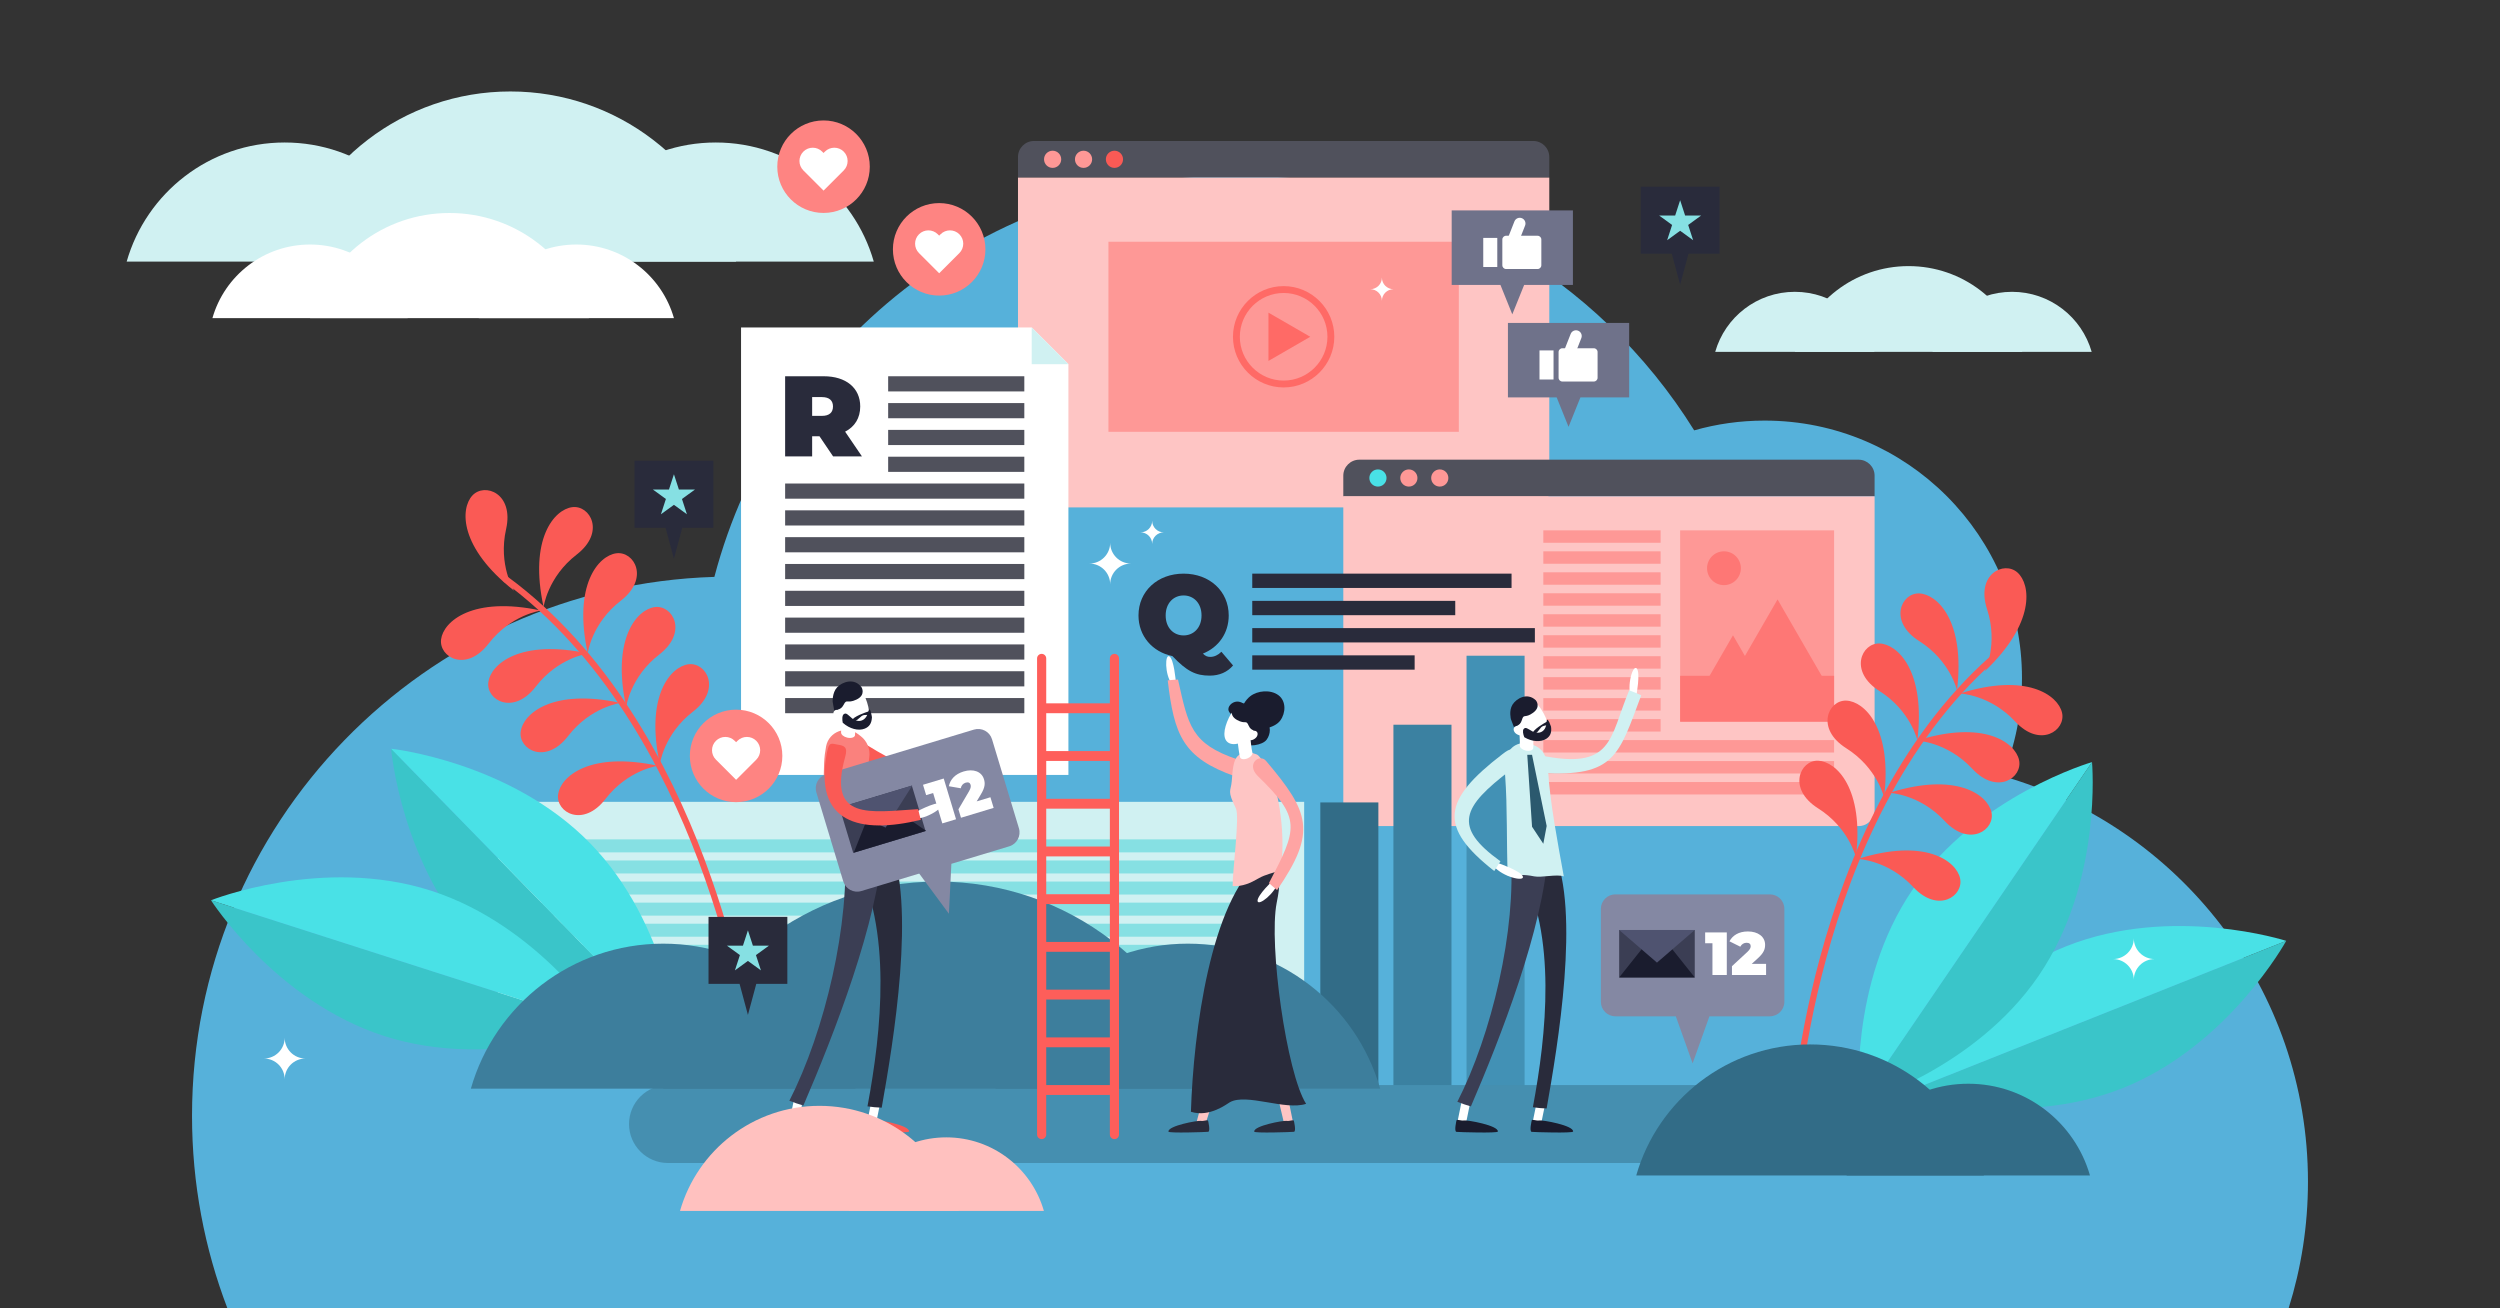 <?xml version="1.0" encoding="UTF-8"?>
<svg xmlns="http://www.w3.org/2000/svg" xmlns:xlink="http://www.w3.org/1999/xlink" version="1.1" id="Layer_1" x="0px" y="0px" viewBox="0 0 3600 1884" style="enable-background:new 0 0 3600 1884;" xml:space="preserve">
<rect x="0" y="0" width="3600" height="1884" fill="#333333" stroke="none"/>
<style type="text/css">
	.st0{fill:#56B1DA;}
	.st1{fill:#50515C;}
	.st2{fill:#FEC5C4;}
	.st3{fill:#FE9896;}
	.st4{fill:#FA5A55;}
	.st5{fill:#FF6A66;}
	.st6{fill:#FE7775;}
	.st7{fill:#49E1E6;}
	.st8{fill:#D0F1F2;}
	.st9{fill:#86E0E3;}
	.st10{fill:#326C87;}
	.st11{fill:#3B81A1;}
	.st12{fill:#4291B5;}
	.st13{fill:#458FB0;}
	.st14{fill:#FFFFFF;}
	.st15{fill:#3AC5C9;}
	.st16{fill:#292B3B;}
	.st17{fill:none;stroke:#FA5A55;stroke-width:9;stroke-linecap:round;stroke-linejoin:round;stroke-miterlimit:10;}
	.st18{fill:#3D7E9C;}
	.st19{fill:#FE5E5A;}
	.st20{fill:#FE8482;}
	.st21{fill:#6F728A;}
	.st22{fill:#1A1C2E;}
	.st23{fill:#3B3E54;}
	.st24{fill:#2B596E;}
	.st25{fill:#FEA4A3;}
	.st26{fill:#FA817D;}
	.st27{fill:#8488A3;}
	.st28{fill:#4F5370;}
	.st29{fill:#FFC1BF;}
</style>
<g>
	<g>
		<path class="st0" d="M3295.59,1884c18.1-57.58,27.88-118.85,27.88-182.41c0-277.33-185.83-511.24-439.75-584.04    c17.99-43.56,27.93-91.28,27.93-141.33c0-204.66-165.91-370.57-370.57-370.57c-35.18,0-69.21,4.9-101.45,14.06    c-137.01-220.43-381.33-367.22-659.97-367.22c-360.32,0-663.29,245.43-750.95,578.22c-417.6,12.88-752.19,355.41-752.19,776.13    c0,97.66,18.08,191.08,50.98,277.17H3295.59z"></path>
	</g>
	<g>
		<g>
			<path class="st1" d="M2230.97,226.09c0-12.75-10.33-23.08-23.09-23.08h-718.89c-12.75,0-23.09,10.34-23.09,23.08v29.68h765.06     V226.09z"></path>
			<path class="st2" d="M1465.91,255.77v451.78c0,12.75,10.34,23.08,23.09,23.08h718.89c12.75,0,23.09-10.33,23.09-23.08V255.77     H1465.91z"></path>
		</g>
		<rect x="1596.17" y="348.11" class="st3" width="504.55" height="273.71"></rect>
		<circle class="st3" cx="1515.78" cy="229.39" r="12.37"></circle>
		<circle class="st3" cx="1560.3" cy="229.39" r="12.37"></circle>
		<circle class="st4" cx="1604.82" cy="229.39" r="12.37"></circle>
		<g>
			<g>
				<path class="st5" d="M1848.44,557.92c-40.23,0-72.96-32.73-72.96-72.96s32.73-72.96,72.96-72.96      c40.23,0,72.96,32.73,72.96,72.96S1888.67,557.92,1848.44,557.92z M1848.44,421.89c-34.78,0-63.07,28.29-63.07,63.07      c0,34.78,28.29,63.07,63.07,63.07c34.78,0,63.07-28.29,63.07-63.07C1911.51,450.19,1883.22,421.89,1848.44,421.89z"></path>
			</g>
			<polygon class="st5" points="1886.77,484.96 1826.57,450.21 1826.57,519.72    "></polygon>
		</g>
	</g>
	<g>
		<g>
			<path class="st1" d="M2699.42,685.02c0-12.75-10.33-23.08-23.09-23.08h-718.89c-12.75,0-23.09,10.34-23.09,23.08v29.68h765.06     V685.02z"></path>
			<path class="st2" d="M1934.36,714.7v451.78c0,12.75,10.34,23.08,23.09,23.08h718.89c12.75,0,23.09-10.33,23.09-23.08V714.7     H1934.36z"></path>
		</g>
		<rect x="2419.4" y="763.7" class="st3" width="221.69" height="275.52"></rect>
		<rect x="2222.37" y="763.7" class="st3" width="168.9" height="17.9"></rect>
		<rect x="2222.37" y="793.9" class="st3" width="168.9" height="17.9"></rect>
		<rect x="2222.37" y="824.11" class="st3" width="168.9" height="17.9"></rect>
		<rect x="2222.37" y="854.31" class="st3" width="168.9" height="17.9"></rect>
		<rect x="2222.37" y="884.51" class="st3" width="168.9" height="17.9"></rect>
		<rect x="2222.37" y="914.71" class="st3" width="168.9" height="17.9"></rect>
		<rect x="2222.37" y="944.92" class="st3" width="168.9" height="17.9"></rect>
		<rect x="2222.37" y="975.12" class="st3" width="168.9" height="17.9"></rect>
		<rect x="2222.37" y="1005.32" class="st3" width="168.9" height="17.9"></rect>
		<rect x="2222.37" y="1035.53" class="st3" width="168.9" height="17.9"></rect>
		<rect x="2222.37" y="1065.73" class="st3" width="418.72" height="17.9"></rect>
		<rect x="2222.37" y="1095.93" class="st3" width="418.72" height="17.9"></rect>
		<rect x="2222.37" y="1126.13" class="st3" width="418.72" height="17.9"></rect>
		<rect x="2419.4" y="973.15" class="st6" width="221.69" height="66.06"></rect>
		<circle class="st7" cx="1984.23" cy="688.32" r="12.37"></circle>
		<circle class="st3" cx="2028.75" cy="688.32" r="12.37"></circle>
		<circle class="st3" cx="2073.27" cy="688.32" r="12.37"></circle>
		<polygon class="st6" points="2559.68,863.16 2486.46,989.99 2632.91,989.99   "></polygon>
		<polygon class="st6" points="2495.5,914.79 2439.21,1012.29 2551.8,1012.29   "></polygon>
		<circle class="st6" cx="2482.5" cy="818.25" r="24.35"></circle>
	</g>
	<g>
		<rect x="717" y="1154.65" class="st8" width="1161" height="405"></rect>
		<g>
			<rect x="771" y="1208.7" class="st9" width="1053" height="18.71"></rect>
			<rect x="771" y="1239.06" class="st9" width="1053" height="18.71"></rect>
			<rect x="771" y="1269.42" class="st9" width="1053" height="18.71"></rect>
			<rect x="771" y="1299.79" class="st9" width="1053" height="18.71"></rect>
			<rect x="771" y="1330.15" class="st9" width="1053" height="18.71"></rect>
			<rect x="771" y="1360.51" class="st9" width="1053" height="18.71"></rect>
			<rect x="771" y="1390.88" class="st9" width="1053" height="18.71"></rect>
			<rect x="771" y="1421.24" class="st9" width="1053" height="18.71"></rect>
		</g>
	</g>
	<g>
		<rect x="1901.25" y="1155.5" class="st10" width="83.61" height="441.36"></rect>
		<rect x="2006.53" y="1043.59" class="st11" width="83.61" height="553.27"></rect>
		<rect x="2111.81" y="944.23" class="st12" width="83.61" height="652.64"></rect>
	</g>
	<path class="st13" d="M2638.1,1674.72H961.9c-30.98,0-56.09-25.11-56.09-56.09v0c0-30.98,25.11-56.09,56.09-56.09H2638.1   c30.98,0,56.09,25.11,56.09,56.09v0C2694.19,1649.61,2669.07,1674.72,2638.1,1674.72z"></path>
	<g>
		<path class="st8" d="M409.94,205.19c-108.11,0-199.27,72.5-227.54,171.54h455.08C609.22,277.7,518.05,205.19,409.94,205.19z"></path>
		<path class="st8" d="M1030.7,205.19c-108.11,0-199.27,72.5-227.54,171.54h455.08C1229.98,277.7,1138.81,205.19,1030.7,205.19z"></path>
		<path class="st8" d="M734.96,131.71c-154.42,0-284.64,103.57-325.01,245.02h650.03C1019.6,235.27,889.37,131.71,734.96,131.71z"></path>
	</g>
	<g>
		<path class="st14" d="M446.45,352.12c-66.78,0-123.1,44.79-140.56,105.96h281.11C569.55,396.9,513.23,352.12,446.45,352.12z"></path>
		<path class="st14" d="M829.91,352.12c-66.78,0-123.1,44.79-140.56,105.96h281.11C953,396.9,896.69,352.12,829.91,352.12z"></path>
		<path class="st14" d="M647.22,306.72c-95.39,0-175.83,63.97-200.77,151.36h401.54C823.05,370.7,742.61,306.72,647.22,306.72z"></path>
	</g>
	<g>
		<path class="st8" d="M2584.56,420.22c-54.47,0-100.41,36.53-114.65,86.43h229.31C2684.97,456.75,2639.03,420.22,2584.56,420.22z"></path>
		<path class="st8" d="M2897.35,420.22c-54.47,0-100.41,36.53-114.65,86.43H3012C2997.76,456.75,2951.82,420.22,2897.35,420.22z"></path>
		<path class="st8" d="M2748.33,383.19c-77.81,0-143.43,52.18-163.77,123.46h327.54C2891.75,435.37,2826.14,383.19,2748.33,383.19z"></path>
	</g>
	<g>
		<path class="st15" d="M3056.47,1566.95c-152.61,60.74-316.98,7.84-316.98,7.84l552.66-219.96    C3292.15,1354.83,3209.08,1506.21,3056.47,1566.95z"></path>
		<path class="st7" d="M3292.15,1354.83l-552.66,219.96c0,0,83.06-151.38,235.68-212.12    C3127.78,1301.93,3292.15,1354.83,3292.15,1354.83z"></path>
	</g>
	<g>
		<path class="st15" d="M692.35,1367.76c-114.76-117.52-129.14-289.59-129.14-289.59l415.58,425.57    C978.79,1503.73,807.11,1485.27,692.35,1367.76z"></path>
		<path class="st7" d="M978.79,1503.73l-415.58-425.57c0,0,171.68,18.46,286.44,135.98    C964.41,1331.66,978.79,1503.73,978.79,1503.73z"></path>
	</g>
	<g>
		<path class="st15" d="M553.42,1491.93c-156.4-50.18-249.61-195.53-249.61-195.53l566.39,181.71    C870.2,1478.11,709.83,1542.11,553.42,1491.93z"></path>
		<path class="st7" d="M870.2,1478.11L303.81,1296.4c0,0,160.37-64,316.78-13.82S870.2,1478.11,870.2,1478.11z"></path>
	</g>
	<g>
		<path class="st15" d="M2935.7,1405.05c-92.57,135.69-258.42,183.73-258.42,183.73l335.22-491.36    C3012.5,1097.41,3028.27,1269.36,2935.7,1405.05z"></path>
		<path class="st7" d="M3012.5,1097.41l-335.22,491.36c0,0-15.77-171.95,76.8-307.64C2846.64,1145.46,3012.5,1097.41,3012.5,1097.41    z"></path>
	</g>
	<path class="st14" d="M3042.76,1381.05c16.53,0,29.93-13.4,29.93-29.93c0,16.53,13.4,29.93,29.93,29.93   c-16.53,0-29.93,13.4-29.93,29.93C3072.69,1394.45,3059.29,1381.05,3042.76,1381.05z"></path>
	<path class="st14" d="M380.01,1524.27c16.53,0,29.93-13.4,29.93-29.93c0,16.53,13.4,29.93,29.93,29.93   c-16.53,0-29.93,13.4-29.93,29.93C409.94,1537.66,396.54,1524.27,380.01,1524.27z"></path>
	<path class="st14" d="M1568.72,811.53c16.53,0,29.93-13.4,29.93-29.93c0,16.53,13.4,29.93,29.93,29.93   c-16.53,0-29.93,13.4-29.93,29.93C1598.65,824.93,1585.25,811.53,1568.72,811.53z"></path>
	<path class="st14" d="M1973.25,416.46c9.22,0,16.7-7.48,16.7-16.7c0,9.22,7.48,16.7,16.7,16.7c-9.22,0-16.7,7.48-16.7,16.7   C1989.95,423.94,1982.47,416.46,1973.25,416.46z"></path>
	<path class="st14" d="M1642.42,766.6c9.22,0,16.7-7.48,16.7-16.7c0,9.22,7.48,16.7,16.7,16.7c-9.22,0-16.7,7.48-16.7,16.7   C1659.12,774.07,1651.64,766.6,1642.42,766.6z"></path>
	<g>
		<polygon class="st14" points="1485.64,471.52 1067.1,471.52 1067.1,1115.88 1538.51,1115.88 1538.51,524.4   "></polygon>
		<polygon class="st8" points="1485.64,524.4 1538.51,524.4 1485.64,471.52   "></polygon>
		<path class="st16" d="M1180.04,628.2h-10.55v29.01h-38.91v-115.4h55.56c32.15,0,52.59,16.82,52.59,43.52    c0,16.65-7.91,29.18-21.76,36.27l24.23,35.61h-41.54L1180.04,628.2z M1183.67,571.82h-14.18v27.04h14.18    c10.72,0,15.83-5.11,15.83-13.52C1199.5,576.93,1194.38,571.82,1183.67,571.82z"></path>
		<g>
			<rect x="1278.95" y="541.81" class="st1" width="196.07" height="21.84"></rect>
			<rect x="1278.95" y="580.43" class="st1" width="196.07" height="21.84"></rect>
			<rect x="1278.95" y="619.04" class="st1" width="196.07" height="21.84"></rect>
			<rect x="1278.95" y="657.66" class="st1" width="196.07" height="21.84"></rect>
			<rect x="1130.59" y="696.27" class="st1" width="344.44" height="21.84"></rect>
			<rect x="1130.59" y="734.88" class="st1" width="344.44" height="21.84"></rect>
			<rect x="1130.59" y="773.5" class="st1" width="344.44" height="21.84"></rect>
			<rect x="1130.59" y="812.11" class="st1" width="344.44" height="21.84"></rect>
			<rect x="1130.59" y="850.73" class="st1" width="344.44" height="21.84"></rect>
			<rect x="1130.59" y="889.34" class="st1" width="344.44" height="21.84"></rect>
			<rect x="1130.59" y="927.96" class="st1" width="344.44" height="21.84"></rect>
			<rect x="1130.59" y="966.57" class="st1" width="344.44" height="21.84"></rect>
			<rect x="1130.59" y="1005.18" class="st1" width="344.44" height="21.84"></rect>
		</g>
	</g>
	<g>
		<path class="st4" d="M2858.14,966.47c0,0,19.66-38.85,3.22-89.27c-16.44-50.42,24.46-70.07,43.79-52.81    C2924.48,841.65,2931.25,897.2,2858.14,966.47z"></path>
		<path class="st4" d="M2818.08,993.94c0,0-9.64-42.46-54.46-70.81c-44.82-28.35-25.86-69.57,0.04-68.6    C2789.56,855.5,2830.2,893.96,2818.08,993.94z"></path>
		<path class="st4" d="M2822.3,998.61c0,0,43.51,1.64,79.64,40.45c36.13,38.82,73.15,12.57,67.42-12.7    C2963.62,1001.09,2918.32,968.24,2822.3,998.61z"></path>
		<path class="st4" d="M2760.35,1066.5c0,0,43.51,1.64,79.64,40.45c36.13,38.82,73.15,12.57,67.42-12.7    S2856.38,1036.13,2760.35,1066.5z"></path>
		<path class="st4" d="M2720.6,1141.69c0,0,43.51,1.64,79.64,40.45c36.13,38.82,73.15,12.57,67.42-12.7    C2861.93,1144.17,2816.62,1111.32,2720.6,1141.69z"></path>
		<path class="st4" d="M2675.42,1236.86c0,0,43.51,1.64,79.64,40.45c36.13,38.82,73.15,12.57,67.42-12.7    C2816.75,1239.34,2771.44,1206.5,2675.42,1236.86z"></path>
		<path class="st4" d="M2761.01,1066c0,0-9.64-42.46-54.46-70.81c-44.82-28.35-25.86-69.57,0.04-68.6    C2732.49,927.56,2773.13,966.02,2761.01,1066z"></path>
		<path class="st4" d="M2713.07,1148.29c0,0-9.64-42.46-54.46-70.81c-44.82-28.35-25.86-69.57,0.04-68.6    S2725.19,1048.3,2713.07,1148.29z"></path>
		<path class="st4" d="M2672.51,1234.82c0,0-9.64-42.46-54.46-70.81c-44.82-28.35-25.86-69.57,0.04-68.6    C2643.99,1096.37,2684.64,1134.83,2672.51,1234.82z"></path>
		<path class="st17" d="M2582.16,1630.28c0,0,20.37-444.79,286.41-681.41"></path>
	</g>
	<g>
		<path class="st4" d="M740.31,850.58c0,0-23.2-36.85-11.54-88.58c11.66-51.73-30.89-67.49-48.52-48.5    C662.62,732.49,661.06,788.43,740.31,850.58z"></path>
		<path class="st4" d="M782.77,874.19c0,0,5.64-43.18,47.61-75.58c41.98-32.41,19.25-71.68-6.44-68.3    C798.25,733.69,761.37,775.78,782.77,874.19z"></path>
		<path class="st4" d="M779,879.23c0,0-43.17,5.69-75.52,47.71c-32.35,42.02-71.66,19.34-68.31-6.36    C638.52,894.88,680.56,857.95,779,879.23z"></path>
		<path class="st4" d="M847.01,941.04c0,0-43.17,5.69-75.52,47.71c-32.35,42.02-71.66,19.34-68.31-6.36    C706.53,956.69,748.57,919.76,847.01,941.04z"></path>
		<path class="st4" d="M893.6,1012.2c0,0-43.17,5.69-75.52,47.71c-32.35,42.02-71.66,19.34-68.31-6.36S795.16,990.92,893.6,1012.2z"></path>
		<path class="st4" d="M947.46,1102.74c0,0-43.17,5.69-75.52,47.71c-32.35,42.02-71.66,19.34-68.31-6.36    C806.98,1118.39,849.02,1081.46,947.46,1102.74z"></path>
		<path class="st4" d="M846.31,940.61c0,0,5.64-43.18,47.61-75.58c41.98-32.41,19.25-71.68-6.44-68.3    C861.79,800.11,824.91,842.2,846.31,940.61z"></path>
		<path class="st4" d="M901.72,1018.06c0,0,5.64-43.18,47.61-75.58c41.98-32.41,19.25-71.68-6.44-68.3    C917.2,877.56,880.32,919.65,901.72,1018.06z"></path>
		<path class="st4" d="M950.16,1100.43c0,0,5.64-43.18,47.61-75.58c41.98-32.41,19.25-71.68-6.44-68.3    C965.64,959.93,928.77,1002.02,950.16,1100.43z"></path>
		<path class="st17" d="M1077.01,1485.74c0,0-61.77-440.95-348.73-651.72"></path>
	</g>
	<g>
		<path class="st18" d="M954.99,1358.86c-131.57,0-242.54,88.24-276.94,208.78h553.87    C1197.53,1447.11,1086.57,1358.86,954.99,1358.86z"></path>
		<path class="st18" d="M1710.51,1358.86c-131.57,0-242.54,88.24-276.94,208.78h553.87    C1953.05,1447.11,1842.09,1358.86,1710.51,1358.86z"></path>
		<path class="st18" d="M1350.56,1269.42c-187.94,0-346.43,126.05-395.57,298.22h791.14    C1697,1395.47,1538.5,1269.42,1350.56,1269.42z"></path>
	</g>
	<path class="st19" d="M1604.79,941.56c-3.64,0-6.59,2.95-6.59,6.59v64.67h-91.63v-64.67c0-3.64-2.95-6.59-6.59-6.59   s-6.59,2.95-6.59,6.59v685.61c0,3.64,2.95,6.59,6.59,6.59s6.59-2.95,6.59-6.59v-57.01h91.63v57.01c0,3.64,2.95,6.59,6.59,6.59   c3.64,0,6.59-2.95,6.59-6.59V948.15C1611.38,944.51,1608.43,941.56,1604.79,941.56z M1506.57,1287.68v-54.51h91.63v54.51H1506.57z    M1598.2,1301.89v54.51h-91.63v-54.51H1598.2z M1506.57,1218.96v-54.51h91.63v54.51H1506.57z M1506.57,1370.6h91.63v54.51h-91.63   V1370.6z M1598.2,1150.25h-91.63v-54.51h91.63V1150.25z M1506.57,1439.31h91.63v54.51h-91.63V1439.31z M1598.2,1027.03v54.51   h-91.63v-54.51H1598.2z M1506.57,1562.54v-54.51h91.63v54.51H1506.57z"></path>
	<g>
		<path class="st10" d="M2834.31,1560.57c-83.26,0-153.48,55.84-175.25,132.12h350.51    C2987.79,1616.42,2917.57,1560.57,2834.31,1560.57z"></path>
		<path class="st10" d="M2606.52,1503.97c-118.93,0-219.24,79.77-250.33,188.72h500.66    C2825.75,1583.74,2725.45,1503.97,2606.52,1503.97z"></path>
	</g>
	<g>
		<circle class="st20" cx="1352.4" cy="359.05" r="66.6"></circle>
		<path class="st14" d="M1381.48,337.34c-7.48-7.48-19.61-7.48-27.09,0l-1.98,1.98l-1.98-1.98c-7.48-7.48-19.61-7.48-27.09,0    c-7.48,7.48-7.48,19.61,0,27.09l29.08,29.08l29.08-29.08C1388.96,356.95,1388.96,344.82,1381.48,337.34z"></path>
	</g>
	<g>
		<circle class="st20" cx="1185.89" cy="240.04" r="66.6"></circle>
		<path class="st14" d="M1214.97,218.32c-7.48-7.48-19.61-7.48-27.09,0l-1.98,1.98l-1.98-1.98c-7.48-7.48-19.61-7.48-27.09,0    c-7.48,7.48-7.48,19.61,0,27.09l29.08,29.08l29.08-29.08C1222.45,237.93,1222.45,225.8,1214.97,218.32z"></path>
	</g>
	<g>
		<circle class="st20" cx="1059.97" cy="1088.51" r="66.6"></circle>
		<path class="st14" d="M1089.05,1066.79c-7.48-7.48-19.61-7.48-27.09,0l-1.98,1.98l-1.98-1.98c-7.48-7.48-19.61-7.48-27.09,0    c-7.48,7.48-7.48,19.61,0,27.09l29.08,29.08l29.08-29.08C1096.53,1086.4,1096.53,1074.27,1089.05,1066.79z"></path>
	</g>
	<g>
		<polygon class="st21" points="2265,303.02 2090.42,303.02 2090.42,410.3 2160.64,410.3 2177.71,452.65 2194.78,410.3 2265,410.3       "></polygon>
		<g>
			<rect x="2135.88" y="342.59" class="st14" width="20.21" height="41.9"></rect>
			<path class="st14" d="M2214.1,387.4h-45.31c-3,0-5.43-2.43-5.43-5.43V344.9c0-3,2.43-5.43,5.43-5.43h45.31     c3,0,5.43,2.43,5.43,5.43v37.07C2219.53,384.97,2217.1,387.4,2214.1,387.4z"></path>
			<path class="st14" d="M2171.54,364.77L2171.54,364.77c-4.24-1.67-6.32-6.46-4.65-10.69l13.88-35.25     c1.67-4.24,6.46-6.32,10.69-4.65l0,0c4.24,1.67,6.32,6.46,4.65,10.69l-13.88,35.25C2180.57,364.36,2175.78,366.44,2171.54,364.77     z"></path>
		</g>
	</g>
	<g>
		<polygon class="st21" points="2346,465.02 2171.42,465.02 2171.42,572.3 2241.64,572.3 2258.71,614.65 2275.78,572.3 2346,572.3       "></polygon>
		<g>
			<rect x="2216.88" y="504.59" class="st14" width="20.21" height="41.9"></rect>
			<path class="st14" d="M2295.1,549.4h-45.31c-3,0-5.43-2.43-5.43-5.43V506.9c0-3,2.43-5.43,5.43-5.43h45.31     c3,0,5.43,2.43,5.43,5.43v37.07C2300.53,546.97,2298.1,549.4,2295.1,549.4z"></path>
			<path class="st14" d="M2252.54,526.77L2252.54,526.77c-4.24-1.67-6.32-6.46-4.65-10.69l13.88-35.25     c1.67-4.24,6.46-6.32,10.69-4.65l0,0c4.24,1.67,6.32,6.46,4.65,10.69l-13.88,35.25C2261.57,526.36,2256.78,528.44,2252.54,526.77     z"></path>
		</g>
	</g>
	<g>
		<polygon class="st16" points="1027.22,663.5 913.7,663.5 913.7,759.99 958.43,759.99 970.46,804.69 982.5,759.99 1027.22,759.99       "></polygon>
		<polygon class="st9" points="970.46,682.94 977.61,704.94 1000.75,704.94 982.03,718.54 989.18,740.55 970.46,726.95     951.74,740.55 958.89,718.54 940.17,704.94 963.31,704.94   "></polygon>
	</g>
	<g>
		<polygon class="st16" points="2476.16,268.87 2362.64,268.87 2362.64,365.36 2407.36,365.36 2419.4,410.07 2431.43,365.36     2476.16,365.36   "></polygon>
		<polygon class="st9" points="2419.4,288.31 2426.55,310.32 2449.69,310.32 2430.97,323.92 2438.12,345.92 2419.4,332.32     2400.68,345.92 2407.83,323.92 2389.11,310.32 2412.25,310.32   "></polygon>
	</g>
	<g>
		<polygon class="st16" points="1133.77,1320.28 1020.26,1320.28 1020.26,1416.77 1064.98,1416.77 1077.01,1461.47 1089.05,1416.77     1133.77,1416.77   "></polygon>
		<polygon class="st9" points="1077.01,1339.72 1084.16,1361.72 1107.3,1361.72 1088.58,1375.32 1095.73,1397.33 1077.01,1383.73     1058.3,1397.33 1065.45,1375.32 1046.73,1361.72 1069.86,1361.72   "></polygon>
	</g>
	<g>
		<g>
			<path class="st14" d="M2105.1,1621.71c-0.41,0-0.83-0.04-1.25-0.13c-3.37-0.69-5.54-3.97-4.85-7.33l8.92-43.81     c0.69-3.36,3.97-5.54,7.33-4.85c3.36,0.69,5.54,3.97,4.85,7.33l-8.92,43.81C2110.59,1619.68,2108,1621.71,2105.1,1621.71z"></path>
		</g>
		<path class="st22" d="M2097.33,1613.45c0,0-3.85,15.99,0,16.43c3.85,0.44,59.25,2.12,59.58-0.44    c1.11-8.78-44.18-16.87-48.62-15.99C2103.84,1614.34,2097.83,1611.13,2097.33,1613.45z"></path>
		<g>
			<path class="st14" d="M2213.45,1621.71c-0.41,0-0.83-0.04-1.25-0.13c-3.37-0.69-5.54-3.97-4.85-7.33l8.92-43.81     c0.69-3.36,3.97-5.54,7.33-4.85c3.37,0.69,5.54,3.97,4.85,7.33l-8.92,43.81C2218.94,1619.68,2216.35,1621.71,2213.45,1621.71z"></path>
		</g>
		<g>
			<path class="st16" d="M2227.14,1596.23c-6.63-0.17-13.25-0.84-19.8-1.82c19.7-105.32,34.62-246.67-18.07-345.11     c15.99-7.85,32.08-15.51,48.2-23.11C2275.96,1311.95,2243.17,1505.63,2227.14,1596.23z"></path>
		</g>
		<g>
			<path class="st23" d="M2118.09,1593.25c-6.59-1.96-13.15-4.04-19.52-6.65c49.29-96.33,85.37-247.95,76.75-357.62     c17.92-0.92,35.87-1.52,53.81-2.04C2222.41,1336.69,2160.73,1494.32,2118.09,1593.25z"></path>
		</g>
		<path class="st22" d="M2205.68,1613.45c0,0-3.85,15.99,0,16.43s59.25,2.12,59.58-0.44c1.11-8.78-44.18-16.87-48.62-15.99    C2212.19,1614.34,2206.18,1611.13,2205.68,1613.45z"></path>
		<g>
			<path class="st8" d="M2251.87,1261.97c-10.5-3.51-32.14,2.12-42.58,0c-15.37-3.13-22.94-1.97-38.14-1.07     c-1.94-47.68-0.29-97.57-3.77-144.32c-0.75-9.83-1.25-15.69,0.58-23.06c2.47-9.92,7.63-16.76,14.33-20.39     c8.21-4.5,18.71-4.15,29.32,1.28c1.51,0.7,3.07,1.6,4.61,2.78c6.29,4.81,12.09,14.21,13.02,31.93     C2231.6,1153.38,2243.52,1215.97,2251.87,1261.97z"></path>
		</g>
		<path class="st14" d="M2158.23,1243.18c0,0,31.83,10.96,34.67,18.94c2.85,7.98-28.62,0.98-41.73-14.58L2158.23,1243.18z"></path>
		<g>
			<path class="st8" d="M2160.64,1240.27c-2.94,4.81-6.04,9.56-8.92,14.04c-80.44-63.26-75.38-101.41,11.83-168.36     c13.34-10.24,13.93-7.81,20.39,2.29c2.42-0.8,2.38-0.91,0,0c6.45,10.09,1.4,12.98-9.12,21.02     C2106.04,1161.84,2091.04,1190.27,2160.64,1240.27z"></path>
		</g>
		<path class="st14" d="M2356.25,1002.18c0,0,6.27-33.07,0.74-39.5c-5.52-6.43-15.05,24.37-8.02,43.47L2356.25,1002.18z"></path>
		<g>
			<path class="st8" d="M2363.39,1001.2c-5.53-2.69-11.34-4.76-17.33-7.13c-29.11,68.96-22.05,116.22-130.26,93.12     c-16.55-3.53-16.99,0.03-16.49,12.36c-2.44,0.83-2.46,0.76,0,0c0.5,12.33,3.86,12.65,20.1,13.54     C2325.59,1118.95,2330.78,1088.3,2363.39,1001.2z"></path>
		</g>
		<path class="st14" d="M2184.56,1044.25c10.26,15.77,29.55,21.4,39.19,15.14s5.96-22.07-4.3-37.83    c-10.26-15.77-23.29-18.71-32.92-12.44C2176.89,1015.37,2174.3,1028.48,2184.56,1044.25z"></path>
		<path class="st14" d="M2180.99,1054.29c2.39,3.67,9.08,5.99,11.74,4.26c2.66-1.73,1.39-5.14-1-8.81s-6.77-5.7-9.43-3.97    C2179.64,1047.5,2178.6,1050.62,2180.99,1054.29z"></path>
		<path class="st14" d="M2186.84,1041.63l19.66-1.92c0.27,2.69,2.32,28.32,1.33,37.99c-0.72,2.98-5.62,4.34-10.95,3.05    c-4.79-1.16-8.25-4.07-8.39-6.81l-0.02,0C2189.06,1068.14,2187.76,1051.04,2186.84,1041.63z"></path>
		<path class="st22" d="M2194.16,1049.64c2.9-3.14,5.62-0.31,12.6,3.61c6.96,3.93,19.44,2.9,20.31-13.42    c0.55-10.4,6.41,6.6,6.42,6.62c1.18,8.53-1.13,13.69-6.85,17.41c-7.89,5.13-20.49,4.4-31.64-2.26    C2193.22,1057.42,2192.18,1051.78,2194.16,1049.64z"></path>
		<path class="st22" d="M2227.61,1039.22c0,0-0.24,0.12-0.67,0.36c-3.43,1.86-19.01,10.6-20.59,17.05    c-1.78,7.25,8.38-2.8,11.45-7.45c3.07-4.65,6.79-4.02,10.13-5C2231.26,1043.21,2232.78,1039.03,2227.61,1039.22z"></path>
		<path class="st22" d="M2175.74,1035.69c0,0-3.24-12.27,2.29-21.05c5.53-8.79,21.16-18.06,33.55-6.23c0,0,8.03,9.21-3.91,17.95    c-11.93,8.74-13.39,0.71-16.16,10.51c-2.77,9.8-11.02,8.21-11.39,10.32L2175.74,1035.69z"></path>
		<polygon class="st24" points="2227.2,1189.41 2222.37,1215.03 2206.14,1190.49 2199.26,1086.94 2206.13,1086.94   "></polygon>
	</g>
	<g>
		<g>
			<g>
				<path class="st2" d="M1851.07,1626.2c4.16-0.8,8.32-1.59,12.46-2.48c-19.15-96.06-44.54-198.05-42.79-296.41      c-7.07-0.7-14.13-1.39-21.21-1.96C1797.42,1424.89,1829.02,1529.69,1851.07,1626.2z"></path>
			</g>
			<g>
				<path class="st2" d="M1722.16,1619.3c4.02,1.49,8.04,2.96,12.12,4.28c35.47-104.54,32.45-202.78,60.58-304.47      c-6.64-2.72-13.33-5.34-20.05-7.88C1745.96,1408.99,1751.76,1515.48,1722.16,1619.3z"></path>
			</g>
			<path class="st16" d="M1739.68,1614.03c0,0,3.74,15.32,0.05,15.76c-3.69,0.44-56.84,2.23-57.16-0.24     c-1.09-8.42,42.34-16.33,46.6-15.49C1733.43,1614.9,1739.19,1611.8,1739.68,1614.03z"></path>
			<path class="st16" d="M1863.18,1614.03c0,0,3.74,15.32,0.05,15.76c-3.69,0.44-56.84,2.23-57.16-0.24     c-1.09-8.42,42.34-16.33,46.6-15.49C1856.93,1614.9,1862.69,1611.8,1863.18,1614.03z"></path>
			<path class="st14" d="M1693.05,980.22c0,0-2.58-30.65-9.02-34.96c-6.44-4.31-7.28,25.14,3.58,40.23L1693.05,980.22z"></path>
			<g>
				<path class="st25" d="M1696.29,978.52c-4.99,0.3-9.94,0.59-14.78,1.23c9.37,78.47,21.26,111.65,97.96,138.51      c11.73,4.11,13.91-0.32,15.07-9.8c2.17-0.06,2.17-0.03,0,0c1.16-9.47-2.2-11.36-12.49-14.85      C1714.74,1070.82,1711.24,1044.69,1696.29,978.52z"></path>
			</g>
			<g>
				<path class="st16" d="M1771.03,1587.2c-3.98,2.23-29.43,22.32-56.11,13.75c3.68-117,28.83-302.7,99.19-360.95      c6.71-3.68,7.28-0.44,9.44-1.19c1.41,1.36,3.3,2.45,4.66,3.84c17.31,17.59,15.33,31.44,10.24,57.31      c-11.81,59.97,14.25,245.55,42.34,289.58C1850.78,1599.45,1794.86,1573.84,1771.03,1587.2z"></path>
			</g>
			<path class="st22" d="M1780.9,1010.29c5.83-0.4,12.9,3.56,14.91,9.35c2.01,5.79-2.41,11.78-7.91,13.69     c-5.5,1.91-16.66-3.92-18.67-9.71C1767.22,1017.83,1773.52,1010.8,1780.9,1010.29z"></path>
			<path class="st22" d="M1800.3,1002.62c10.66-8.34,29.36-9.96,40.7-1.48c11.34,8.48,10.6,25.71,2.52,36.52     c-8.08,10.81-32.3,17.15-50.17,5.71C1781.42,1035.73,1786.8,1013.18,1800.3,1002.62z"></path>
			<path class="st22" d="M1793.15,1040.19c7.87-6.31,21.45-7.81,29.53-1.77c8.08,6.04,7.25,18.72,1.21,26.8     c-6.04,8.08-27.09,11.03-35.16,4.98C1780.65,1064.16,1783.19,1048.18,1793.15,1040.19z"></path>
			<path class="st14" d="M1805.52,1051.03c-7.87,16.24-25.57,23.92-35.49,19.1c-9.92-4.81-8.32-20.29-0.44-36.53     c7.87-16.24,19.92-20.6,29.85-15.79C1809.36,1022.63,1813.39,1034.8,1805.52,1051.03z"></path>
			<path class="st14" d="M1810.12,1060.16c-1.83,3.78-7.93,6.79-10.67,5.47c-2.74-1.33-1.94-4.72-0.1-8.5     c1.83-3.78,5.77-6.24,8.5-4.91S1811.96,1056.39,1810.12,1060.16z"></path>
			<path class="st22" d="M1812.89,1041.83c0,0,1.61-12.07-4.7-19.77c-6.31-7.7-22.31-14.66-32.68-1.91c0,0-6.54,9.73,5.87,16.62     s12.83-0.93,16.64,8.07s11.47,6.49,12.08,8.46L1812.89,1041.83z"></path>
			<g>
				<path class="st2" d="M1774.99,1276.03c14.28,0.64,25.44-4.25,37.66-11.37c9.4-5.48,21.41-7.74,31.28-11.55      c7.8-44.15-1.15-116.16-18.03-144.74c-14.83-25.11-14.92-21.01-20.38-23.38c-7.64-3.32-16.48-2.41-22.62,3.21      c-0.11,0.11-0.23,0.21-0.35,0.32c-7.11,6.67-7.55,21.32-8.85,36.55c-1.3,15.23-7.1,12.37,6.01,39.09      C1785.34,1175.67,1774.83,1253.29,1774.99,1276.03z"></path>
			</g>
			<path class="st14" d="M1799.78,1053.34l-18.9,1.39c0.19,2.59,2.42,27.16,4.94,36.13c1.17,2.7,6.03,3.19,10.85,1.1     c4.34-1.88,7.14-5.2,6.82-7.81l0.02-0.01C1802,1078.77,1800.44,1062.38,1799.78,1053.34z"></path>
			<path class="st14" d="M1833.68,1267.08c0,0-23.48,22.17-22.81,30.27c0.67,8.11,25.41-10.46,30.7-29.25L1833.68,1267.08z"></path>
			<g>
				<path class="st25" d="M1827.25,1271.72c4.07,3.34,7.34,6.32,11.72,9.99c57.64-83.96,46.69-112.02-15.82-185.95      c-9.56-11.31-29.51,4.75-11.64,22.04C1874.22,1178.53,1868.48,1192.84,1827.25,1271.72z"></path>
			</g>
		</g>
	</g>
	<g>
		<g>
			<path class="st14" d="M1143.43,1621.39c-0.43,0-0.86-0.04-1.29-0.13c-3.48-0.71-5.73-4.11-5.02-7.58l9.23-45.32     c0.71-3.48,4.11-5.73,7.58-5.02c3.48,0.71,5.73,4.11,5.02,7.58l-9.23,45.32C1149.1,1619.29,1146.42,1621.39,1143.43,1621.39z"></path>
		</g>
		<path class="st4" d="M1135.39,1612.85c0,0-3.98,16.54,0,16.99c3.98,0.46,61.29,2.2,61.63-0.46c1.15-9.08-45.7-17.45-50.3-16.54    C1142.12,1613.77,1135.91,1610.45,1135.39,1612.85z"></path>
		<path class="st14" d="M1408.47,1073.01c0,0,18.22-27.71,26.53-28.48c8.32-0.77-6.04,27.56-24.09,36.27L1408.47,1073.01z"></path>
		<g>
			<path class="st4" d="M1407.36,1068.25c3.2,4.32,6.47,8.37,9.62,12.5c-64.44,52.23-114.11,57.35-183.18,14.45     c-10.57-6.56-9.57-10.83-3.25-19.07c-0.76-1.77-0.86-1.65,0,0c6.31-8.24,9.6-8.39,20.34-1.74     C1321.08,1117.87,1335.83,1108.57,1407.36,1068.25z"></path>
		</g>
		<g>
			<path class="st14" d="M1255.5,1621.39c-0.43,0-0.86-0.04-1.29-0.13c-3.48-0.71-5.73-4.11-5.02-7.58l9.23-45.32     c0.71-3.48,4.11-5.73,7.58-5.02c3.48,0.71,5.73,4.11,5.02,7.58l-9.23,45.32C1261.18,1619.29,1258.5,1621.39,1255.5,1621.39z"></path>
		</g>
		<g>
			<path class="st16" d="M1269.66,1595.04c-6.85-0.18-13.7-0.87-20.48-1.89c20.38-108.94,35.81-255.15-18.69-356.97     c16.54-8.12,33.18-16.05,49.85-23.9C1320.16,1300.99,1286.24,1501.33,1269.66,1595.04z"></path>
		</g>
		<g>
			<path class="st23" d="M1156.86,1591.96c-6.82-2.02-13.61-4.18-20.19-6.88c50.99-99.64,88.3-256.48,79.39-369.91     c18.54-0.95,37.11-1.57,55.66-2.11C1264.76,1326.58,1200.97,1489.62,1156.86,1591.96z"></path>
		</g>
		<path class="st4" d="M1247.46,1612.85c0,0-3.98,16.54,0,16.99c3.98,0.46,61.29,2.2,61.63-0.46c1.15-9.08-45.7-17.45-50.3-16.54    C1254.2,1613.77,1247.98,1610.45,1247.46,1612.85z"></path>
		<g>
			<path class="st26" d="M1213.53,1246.9c8.87-3.51,21.7-6.91,44.06-7.86c15.19-0.64,27.12-0.11,36.45,1.14     c-39.12-83.95-45.9-125.78-42.35-149.35c1.76-11.76-2.83-23.55-12.25-30.77l-3.67-2.83c-17.09-13.12-42.09-3.75-46.19,17.42     c-1.38,7.07-2.43,15.16-2.9,24.29C1184.43,1142.28,1190.2,1189.45,1213.53,1246.9z"></path>
		</g>
		<path class="st14" d="M1206.33,1021.05c7.33,18.02,25.83,27.52,36.84,23.04c11.01-4.48,10.37-21.25,3.04-39.27    c-7.33-18.02-19.99-23.56-31-19.08C1204.19,990.23,1199,1003.03,1206.33,1021.05z"></path>
		<path class="st14" d="M1200.74,1030.56c1.71,4.19,8.05,7.86,11.09,6.63c3.04-1.24,2.41-4.95,0.71-9.14    c-1.71-4.19-5.77-7.12-8.8-5.88C1200.69,1023.4,1199.03,1026.36,1200.74,1030.56z"></path>
		<path class="st22" d="M1199.04,1010.64c0,0-0.89-13.09,6.44-20.94c7.33-7.84,25.03-14.21,35.29,0.23c0,0,6.35,10.93-7.48,17.47    c-13.83,6.54-13.74-1.89-18.47,7.52c-4.73,9.41-12.8,6.18-13.58,8.25L1199.04,1010.64z"></path>
		<path class="st14" d="M1209.47,1021.69l20.34-1.99c0.27,2.78,2.4,29.3,1.37,39.29c-0.75,3.08-5.82,4.49-11.33,3.15    c-4.95-1.2-8.54-4.21-8.68-7.05l-0.02,0C1211.77,1049.11,1210.41,1031.42,1209.47,1021.69z"></path>
		<path class="st22" d="M1215.03,1028.42c3.56-2.62,5.77,0.78,12.09,6.13c6.3,5.35,19.18,6.75,23.26-9.66    c2.6-10.46,5.22,7.96,5.23,7.98c-0.47,8.89-3.82,13.68-10.36,16.34c-9.02,3.67-21.67,0.47-31.7-8.48    C1212.55,1036.13,1212.6,1030.2,1215.03,1028.42z"></path>
		<path class="st22" d="M1251.04,1024.37c0,0-0.27,0.08-0.75,0.23c-3.85,1.22-21.38,7.05-24.25,13.29    c-3.22,7.01,9.06-1.21,13.08-5.32c4.03-4.12,7.68-2.75,11.26-3.1C1253.97,1029.13,1256.33,1025.19,1251.04,1024.37z"></path>
		<g>
			<path class="st27" d="M1402.5,1050.62l-213.01,64.4c-11.03,3.33-17.27,14.98-13.93,26.01l38.74,128.14     c3.33,11.03,14.98,17.27,26.01,13.93l83.34-25.19l42.79,57.9l3.54-71.91l83.34-25.2c11.03-3.33,17.27-14.98,13.93-26.01     l-38.74-128.14C1425.17,1053.52,1413.52,1047.29,1402.5,1050.62z"></path>
			<g>
				<g>
					<path class="st14" d="M1358.96,1121.05l17.74,58.68l-19.78,5.98l-13.23-43.76l-10.06,3.04l-4.51-14.92L1358.96,1121.05z"></path>
					<path class="st14" d="M1426.21,1148.02l4.64,15.34l-47.03,14.22l-3.68-12.16l15.28-26.03c2.88-4.99,2.79-7.43,2.18-9.44       c-0.86-2.85-3.32-4.03-7.09-2.89c-3.52,1.06-6.29,4.01-6.99,8.06l-17.18-2.95c1.85-9.34,8.64-17.43,21.3-21.26       c13.92-4.21,25.9,0.03,29.27,11.18c1.75,5.79,1.81,11.44-4.41,21.74l-6.08,10.16L1426.21,1148.02z"></path>
				</g>
				<g>
					
						<rect x="1217.14" y="1145.31" transform="matrix(0.957 -0.289 0.289 0.957 -286.919 418.441)" class="st23" width="108.85" height="68.35"></rect>
					<polygon class="st22" points="1333.56,1196.45 1229.36,1227.95 1261.68,1146.77      "></polygon>
					<polygon class="st28" points="1275.28,1191.75 1209.58,1162.52 1313.78,1131.02      "></polygon>
				</g>
			</g>
		</g>
		<path class="st14" d="M1316.11,1170.79c0,0,30.42-16.93,38.54-13.61c8.11,3.32-19.02,22.72-40.05,22.05L1316.11,1170.79z"></path>
		<g>
			<path class="st4" d="M1322.11,1165.16c1.24,5.31,2.52,10.58,3.91,15.36c-87.27,21.11-155.3,5.24-135.14-97.31     c3.08-15.69,6.27-12.38,15.6-10.92c2.24-1.19,1.36-1.07,0,0c9.33,1.46,14.57,3.4,10.62,17.51     C1191.25,1182.06,1252.39,1169.42,1322.11,1165.16z"></path>
		</g>
	</g>
	<g>
		<path class="st27" d="M2548.64,1287.89h-222.53c-11.52,0-20.86,9.34-20.86,20.86v133.87c0,11.52,9.34,20.86,20.86,20.86h87.06    l24.2,67.8l24.2-67.8h87.06c11.52,0,20.86-9.34,20.86-20.86v-133.87C2569.5,1297.23,2560.16,1287.89,2548.64,1287.89z"></path>
		<g>
			<g>
				<path class="st14" d="M2486.59,1342.7v61.3h-20.66v-45.72h-10.51v-15.59H2486.59z"></path>
				<path class="st14" d="M2543.15,1387.98V1404h-49.13v-12.7l22.15-20.49c4.2-3.94,4.82-6.31,4.82-8.41c0-2.98-2.02-4.82-5.95-4.82      c-3.68,0-7.18,2.01-9.02,5.69l-15.59-7.79c4.47-8.41,13.32-14.19,26.54-14.19c14.54,0,24.78,7.53,24.78,19.18      c0,6.05-1.58,11.47-10.51,19.53l-8.76,7.97H2543.15z"></path>
			</g>
			<g>
				<rect x="2331.6" y="1339.18" class="st23" width="108.85" height="68.35"></rect>
				<polygon class="st22" points="2440.45,1407.53 2331.6,1407.53 2386.03,1339.18     "></polygon>
				<polygon class="st28" points="2386.03,1386.17 2331.6,1339.18 2440.45,1339.18     "></polygon>
			</g>
		</g>
	</g>
	<g>
		<path class="st16" d="M1775.6,958.27c-8.06,9.54-19.74,14.64-33.55,14.64c-20.39,0-33.06-6.41-53.78-28.12    c-28.95-6.09-48.85-28.95-48.85-58.55c0-34.87,27.47-60.2,64.97-60.2c37.5,0,64.97,25.33,64.97,60.2    c0,25.49-14.64,45.89-37.17,54.93c3.45,3.62,6.58,4.77,10.69,4.77c5.59,0,11.18-2.63,15.95-7.4L1775.6,958.27z M1678.56,886.23    c0,17.93,11.51,28.78,25.82,28.78s25.82-10.86,25.82-28.78c0-17.93-11.51-28.78-25.82-28.78S1678.56,868.3,1678.56,886.23z"></path>
		<rect x="1803.25" y="826.03" class="st16" width="373.39" height="20.62"></rect>
		<rect x="1803.25" y="865.25" class="st16" width="292.31" height="20.62"></rect>
		<rect x="1803.25" y="904.48" class="st16" width="406.97" height="20.62"></rect>
		<rect x="1803.25" y="943.7" class="st16" width="233.83" height="20.62"></rect>
	</g>
	<g>
		<path class="st29" d="M1362.65,1637.8c-66.78,0-123.1,44.79-140.56,105.96h281.11C1485.75,1682.59,1429.43,1637.8,1362.65,1637.8z    "></path>
		<path class="st29" d="M1179.97,1592.41c-95.39,0-175.83,63.97-200.77,151.36h401.54    C1355.8,1656.39,1275.35,1592.41,1179.97,1592.41z"></path>
	</g>
</g>
</svg>
